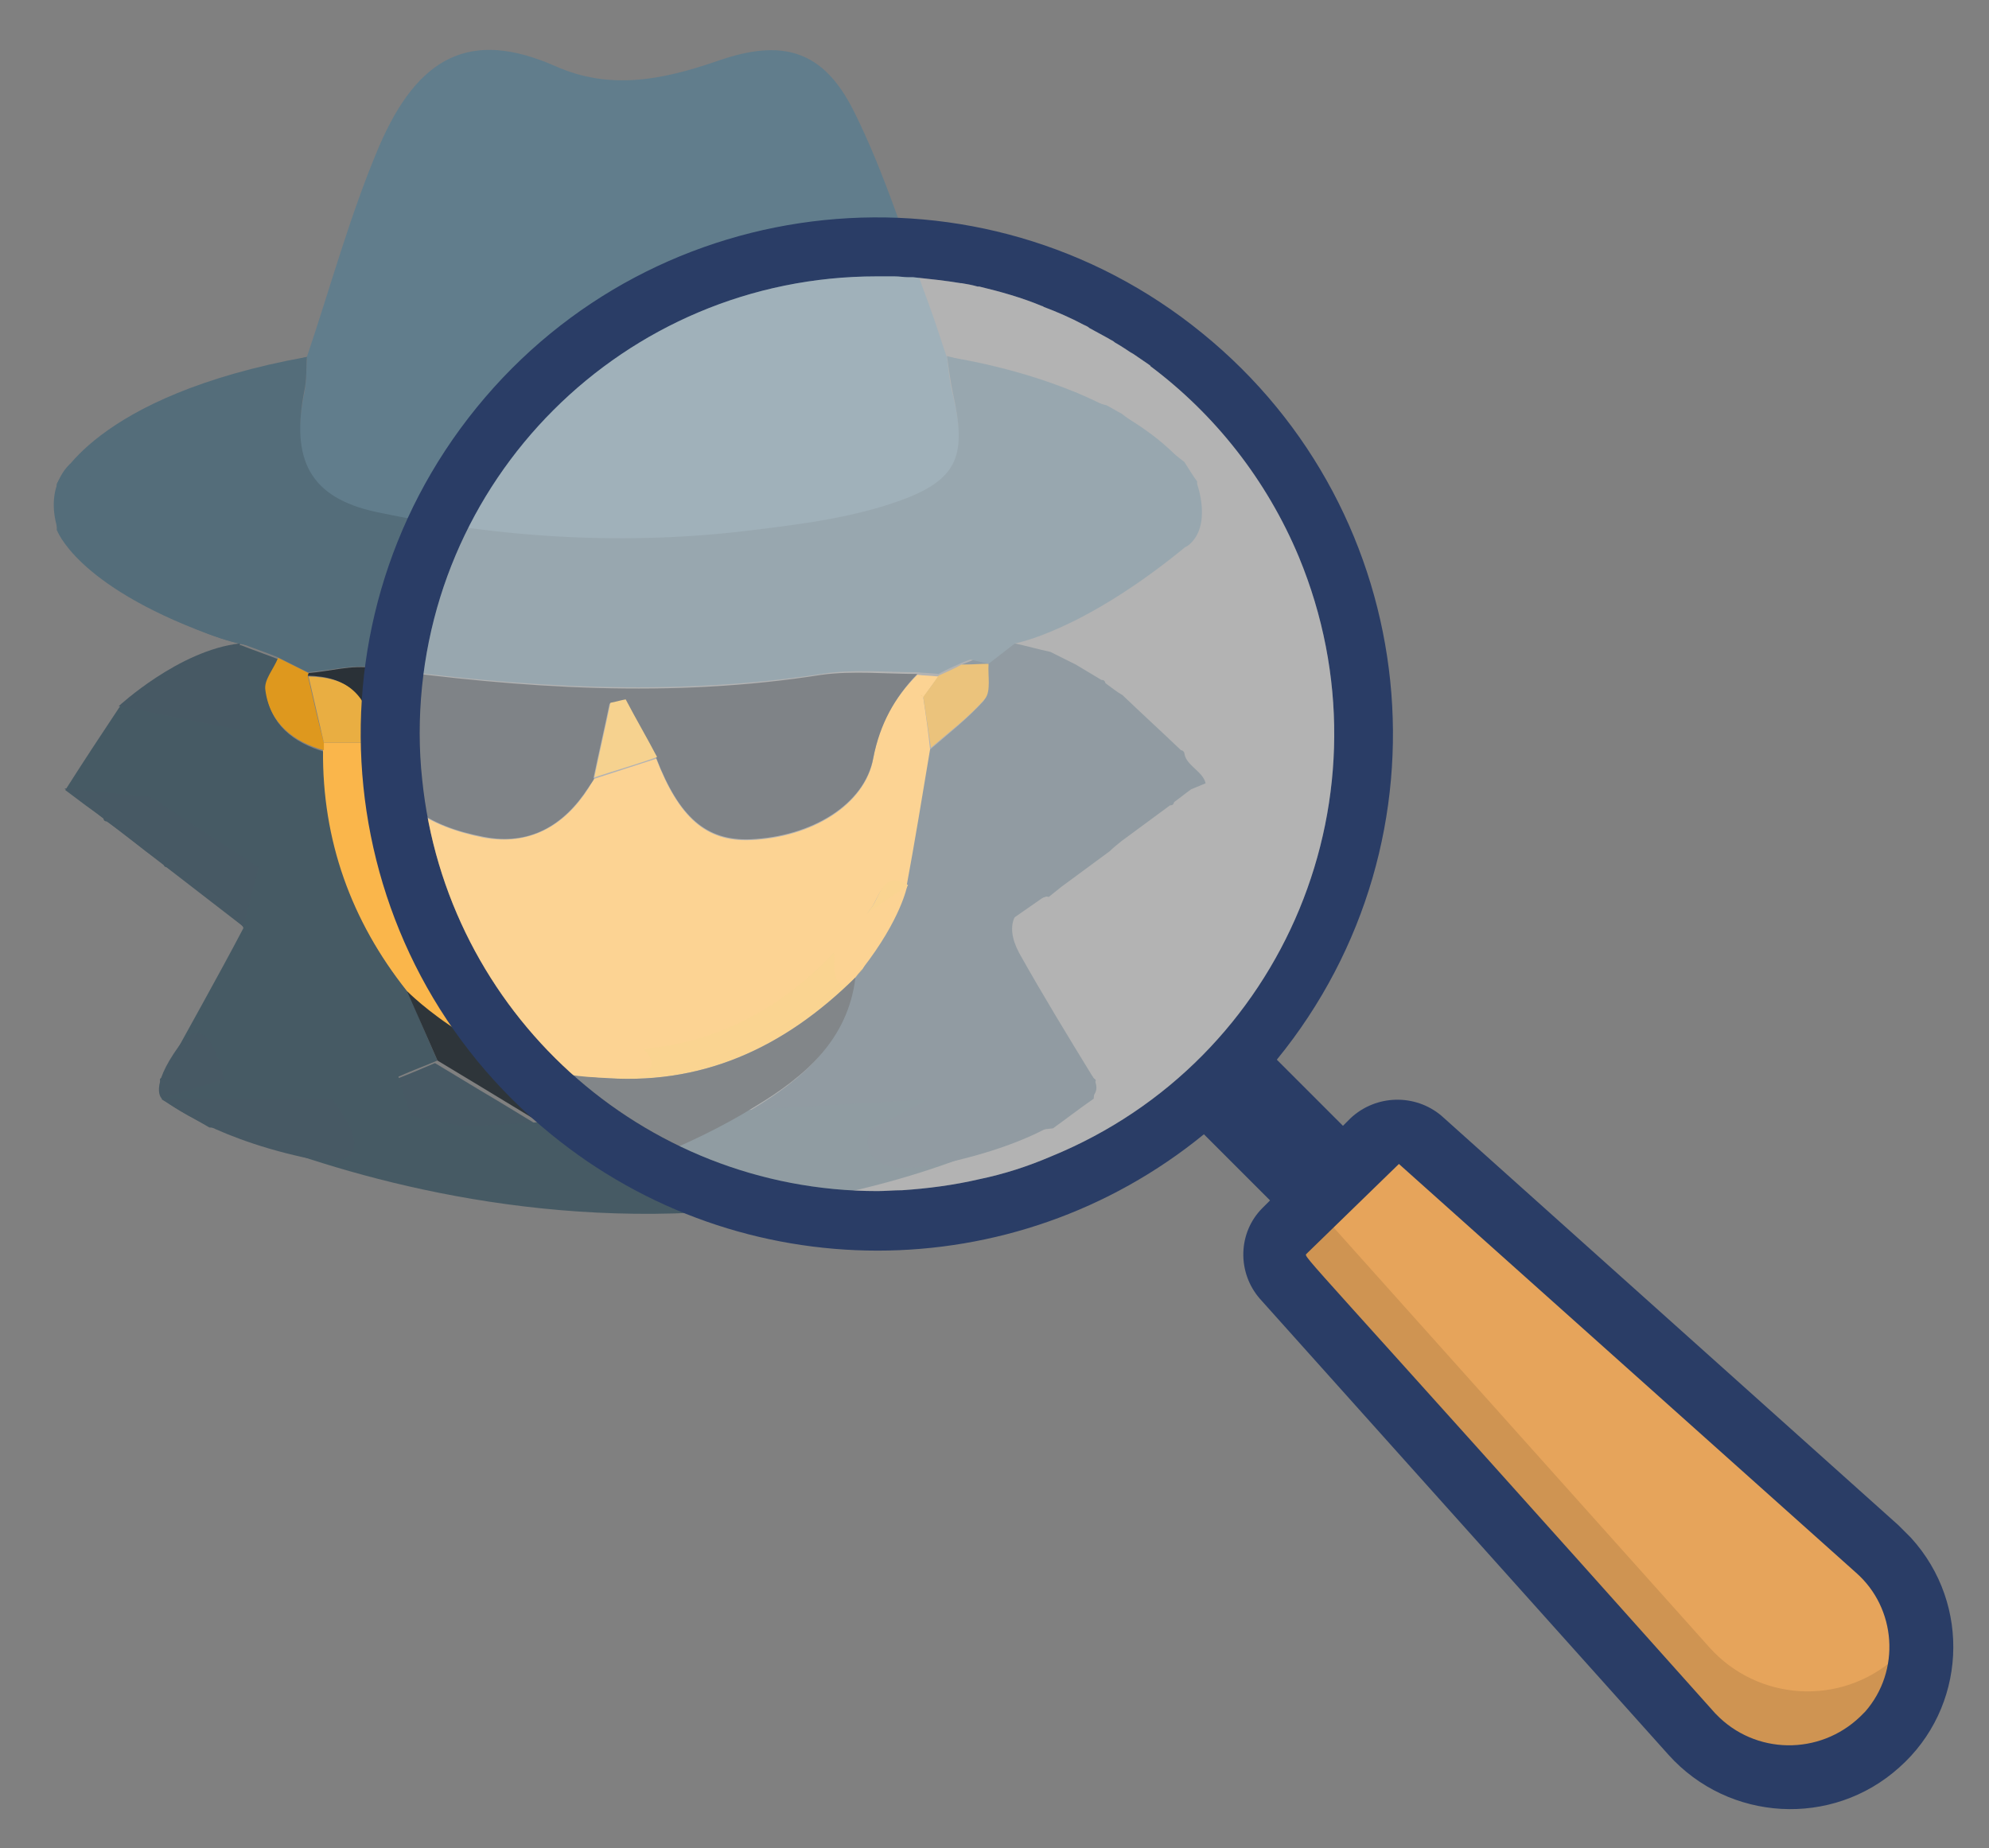 <?xml version="1.0" encoding="utf-8"?>
<!-- Generator: Adobe Illustrator 25.0.1, SVG Export Plug-In . SVG Version: 6.00 Build 0)  -->
<svg version="1.1" id="Layer_1" xmlns="http://www.w3.org/2000/svg" xmlns:xlink="http://www.w3.org/1999/xlink" x="0px" y="0px"
	 viewBox="0 0 234.6 218" style="enable-background:new 0 0 234.6 218;" xml:space="preserve">
<rect x="0" y="0" width="234.6" height="218" fill="#808080" stroke="none"/>
<style type="text/css">
	.st0{fill:#617D8C;}
	.st1{fill:#546D7A;}
	.st2{fill:#475964;}
	.st3{fill:#465A64;}
	.st4{fill:#FAB64B;}
	.st5{fill:#2A3137;}
	.st6{fill:#DE981E;}
	.st7{fill:#DD9B24;}
	.st8{fill:#F7B747;}
	.st9{fill:#2E353A;}
	.st10{fill:#E9AE42;}
	.st11{fill:#F0B444;}
	.st12{fill:#E6A45B;}
	.st13{opacity:0.1;fill:#010101;enable-background:new    ;}
	.st14{fill:#2A3D66;}
	.st15{opacity:0.4;fill:#FFFFFF;}
</style>
<g>
	<g>
		<g>
			<path class="st0" d="M36.2,42.1c2.8-8.3,5.1-16.8,8.5-24.8C49.3,6.6,55.5,3.4,65.5,7.8c6.5,2.9,12.7,1.6,19.1-0.6
				c7.7-2.7,12.5-1.3,16.1,5.9c3.7,7.4,6.1,15.4,9,23.2c0.7,1.9,1.3,3.9,2,5.9c0.2,1.5,0.3,2.9,0.7,4.4c1.7,7.1,0.8,10-6.1,12.6
				c-5.5,2-11.4,2.8-17.3,3.5c-15,1.9-29.9,1-44.6-2.1c-8-1.7-10.2-6.2-8.5-14.3C36.2,44.8,36.1,43.4,36.2,42.1z"/>
			<path class="st1" d="M36.2,42.1c-0.1,1.3,0,2.7-0.3,4c-1.6,8.1,0.6,12.6,8.5,14.3c14.7,3.1,29.7,4,44.6,2.1
				c5.8-0.7,11.8-1.5,17.3-3.5c6.8-2.5,7.7-5.4,6.1-12.6c-0.3-1.4-0.5-2.9-0.7-4.4c0.9,0.2,1.7,0.5,2.6,0.7c0.9,0.3,1.8,0.5,2.7,0.8
				c0.9,0.1,1.8,0.3,2.7,0.4c1.2,0.4,2.4,0.9,3.6,1.3c1.2,0.4,2.4,0.8,3.6,1.1c0.8,0.4,1.6,0.8,2.4,1.2c0.4,0.1,0.8,0.2,1.2,0.3
				c0.6,0.3,1.2,0.7,1.8,1c2.5,1.9,5,3.8,7.4,5.7c0.5,0.8,1,1.6,1.5,2.3c0,1.8,0,3.6,0,5.4c-0.6,0.6-1.2,1.2-1.8,1.8
				c-4.2,2.9-8.3,5.8-12.5,8.7c-0.7,0.2-1.4,0.4-2.1,0.6c-2.2-0.3-4.6-1-5.1,2.4c-2.1,0.8-4.2,1.7-6.3,2.5c-0.9,0.4-1.8,0.8-2.7,1.3
				c-0.8-0.1-1.6-0.1-2.5-0.2c-3.8,0-7.6-0.4-11.3,0.2c-17.7,2.7-35.3,1.6-52.9-0.8c-2.5-0.3-5.1,0.4-7.7,0.6
				c-1.2-0.6-2.4-1.2-3.6-1.8c-1.5-0.6-3-1.1-4.5-1.7c-0.5-2.7-2-3.4-4.4-2c-0.9-0.3-1.9-0.6-2.8-0.9c-4.2-2.9-8.3-5.8-12.5-8.7
				C8,63.6,7.4,63,6.7,62.5c0-1.8,0-3.6,0-5.4c0.5-0.8,1-1.6,1.5-2.3c2.5-1.9,5-3.8,7.4-5.7c0.6-0.3,1.2-0.7,1.8-1
				c0.4-0.1,0.8-0.2,1.2-0.3c0.8-0.4,1.6-0.8,2.4-1.2c1.2-0.4,2.4-0.8,3.5-1.1c1.2-0.4,2.4-0.9,3.6-1.3c0.9-0.1,1.8-0.3,2.7-0.4
				c0.9-0.3,1.8-0.6,2.7-0.9C34.5,42.6,35.4,42.3,36.2,42.1z"/>
			<path class="st2" d="M113.4,78.4c2.1-0.8,4.2-1.7,6.3-2.5c1.4,0.3,2.8,0.7,4.2,1c1,0.5,2,1,3,1.5c1,0.6,2,1.2,3,1.8
				c0.3,0,0.4,0.1,0.5,0.4c0.7,0.5,1.3,1,2,1.4c0,0,0,0,0,0c2.3,2.2,4.6,4.3,6.9,6.5c0.2,0,0.4,0.2,0.4,0.4c0.2,1.4,2.2,2.1,2.5,3.5
				c0,0-1.7,0.7-1.7,0.7c-0.7,0.5-1.3,1-2,1.5c-0.1,0.3-0.2,0.4-0.5,0.4c-1.9,1.4-3.8,2.8-5.7,4.2c-0.5,0.4-1,0.8-1.4,1.2
				c-1.9,1.4-3.8,2.8-5.7,4.2c-0.5,0.4-1,0.8-1.5,1.2c-0.1,0-0.3-0.1-0.4,0c-3.7,0.9-4.9,3.2-3.1,6.6c2.8,5,5.8,9.9,8.8,14.8
				c0.2,0.1,0.3,0.2,0.2,0.4c-0.1,1-0.2,2-0.2,2c-2,1.4-3.4,2.5-4.8,3.5c-0.9,0.1-1.8,0.2-2.7,0.3c-2.8-1.3-5.3-1.3-7.2,1.5
				c-0.6,0.1-1.2,0.1-1.8,0.2c-2.7-0.8-5.4-1.9-7.2,1.5c-0.9,0.1-1.8,0.2-2.7,0.4c-2.7-0.8-5.4-2-7.2,1.5c-0.9,0.1-1.8,0.2-2.7,0.3
				c-2.8-1.3-5.3-1.3-7.2,1.5c-0.6,0.1-1.2,0.1-1.8,0.2c-2.9-0.8-6-2.2-8.1,1.6c-1.2,0-2.3,0-3.5,0c-2.2-3.1-5.1-2.6-8.1-1.6
				c-0.6-0.1-1.2-0.2-1.8-0.3c-1.8-3.3-4.5-2.3-7.2-1.4c-0.6-0.1-1.2-0.2-1.8-0.2c-1.2-0.8-2.4-1.5-3.7-2.3c-0.9-3-1.9-6-2.8-9
				c1.8-0.7,3.2-1.3,4.6-1.9c1.8,1.1,3.5,2.1,5.3,3.2c4.6,2.7,9,5.6,13.7,8c1.6,0.8,4.2,1.1,5.8,0.5c4.4-1.7,8.7-3.8,12.7-6.3
				c5.8-3.5,10.9-7.8,11.8-15.2l0,0c0.3-0.3,0.6-0.7,0.9-1c1.8-3.3,3.5-6.5,5.3-9.8c0.9-5.4,1.8-10.9,2.8-16.3
				c2.2-1.9,4.5-3.7,6.4-5.8c0.7-0.9,0.3-2.7,0.4-4.1C115.5,78.4,114.4,78.4,113.4,78.4z"/>
			<path class="st3" d="M51.6,125.1c-1.4,0.6-2.8,1.1-4.6,1.9c0.9,3,1.9,6,2.8,9c-1.5,0.2-2.9,0.4-4.4,0.7c-0.6-0.1-1.2-0.2-1.8-0.3
				c-1.8-3.4-4.5-2.3-7.2-1.4c-0.9-0.1-1.8-0.2-2.7-0.4c-1.8-3.4-4.5-2.3-7.2-1.4c-0.6-0.1-1.2-0.2-1.8-0.2c-1.7-1-3.5-2-5.6-3.3
				c0-0.3-0.1-1.3-0.2-2.2c-0.1-0.2,0-0.3,0.2-0.4c3.2-5.9,6.5-11.7,9.6-17.6c0.1-0.3-1.4-1.4-2.2-2.1c0,0,0,0,0,0
				c-0.7-0.5-1.4-1-2.1-1.6c-0.5-0.4-1-0.8-1.5-1.2c-1.1-0.8-2.1-1.5-3.2-2.3c-0.2,0-0.4-0.1-0.4-0.4c-0.7-0.5-1.4-1-2.1-1.5
				c-0.5-0.4-1-0.8-1.5-1.2c-1-0.8-2.1-1.6-3.1-2.3c-0.2,0-0.4-0.1-0.4-0.4c-0.7-0.5-1.4-1-2.1-1.5c-0.8-0.6-1.6-1.2-2.4-1.8
				c2.1-3.3,4.2-6.5,6.4-9.8c0.5-0.4,1-0.8,1.5-1.2c0.7-0.4,1.4-0.9,2.1-1.3c0.1-0.3,0.3-0.4,0.6-0.5c1-0.6,1.9-1.2,2.9-1.8
				c0-0.2,0.2-0.3,0.4-0.2c0.8-0.4,1.6-0.8,2.4-1.2c0,0,0.1-0.1,0.1-0.1c1.4-0.3,2.8-0.7,4.3-1c1.5,0.6,3,1.1,4.5,1.7
				c-0.5,1.3-1.6,2.6-1.5,3.8c0.5,3.9,3.2,6,6.9,7.1c-0.1,10.7,3.2,20.1,9.9,28.4C49.2,119.6,50.4,122.4,51.6,125.1z"/>
			<path class="st0" d="M28.3,44.1c-1.2,0.4-2.4,0.9-3.6,1.3C25.9,44.9,27.1,44.5,28.3,44.1z"/>
			<path class="st0" d="M123.3,45.4c-1.2-0.4-2.4-0.9-3.6-1.3C120.9,44.5,122.1,44.9,123.3,45.4z"/>
			<path class="st0" d="M33.6,42.8c-0.9,0.3-1.8,0.6-2.7,0.9C31.9,43.3,32.7,43.1,33.6,42.8z"/>
			<path class="st0" d="M117,43.6c-0.9-0.3-1.8-0.5-2.7-0.8C115.2,43.1,116.1,43.4,117,43.6z"/>
			<path class="st0" d="M129.3,47.7c-0.8-0.4-1.6-0.8-2.4-1.2C127.7,46.9,128.5,47.3,129.3,47.7z"/>
			<path class="st0" d="M21.1,46.5c-0.8,0.4-1.6,0.8-2.4,1.2C19.5,47.3,20.3,46.9,21.1,46.5z"/>
			<path class="st0" d="M17.5,48c-0.6,0.3-1.2,0.7-1.8,1C16.3,48.7,16.9,48.4,17.5,48z"/>
			<path class="st0" d="M132.2,49c-0.6-0.3-1.2-0.7-1.8-1C131,48.4,131.6,48.7,132.2,49z"/>
			<path class="st0" d="M8.3,54.7c-0.5,0.8-1,1.6-1.5,2.3C7.3,56.3,7.8,55.5,8.3,54.7z"/>
			<path class="st0" d="M141.2,57.1c-0.5-0.8-1-1.6-1.5-2.3C140.2,55.5,140.7,56.3,141.2,57.1z"/>
			<path class="st0" d="M8.6,64.2l-0.4,0c0,0-0.4,0-0.4,0c-0.3-0.6-0.7-1.2-1-1.8C7.4,63,8,63.6,8.6,64.2z"/>
			<path class="st0" d="M140.2,64.2l-0.4,0c0,0-0.4,0-0.4,0c0.6-0.6,1.2-1.2,1.8-1.8C140.9,63,140.5,63.6,140.2,64.2z"/>
			<path class="st4" d="M48,116.9c-6.6-8.3-10-17.8-9.9-28.4c0-0.3,0-0.6,0-0.9c2,0,4.1,0,6.1,0c1.3,7.1,6.4,9.9,12.8,11.2
				c5.4,1,9.5-1.3,12.4-5.8c0.2-0.4,0.5-0.8,0.7-1.1l-0.1,0c2.5-0.8,4.9-1.6,7.4-2.4c2.7,7,5.9,9.8,11.1,9.6
				c7.2-0.3,13.5-4.1,14.5-9.6c0.7-4,2.4-7.1,5.2-9.9c0.8,0.1,1.6,0.1,2.5,0.2c-0.6,0.8-1.2,1.6-1.8,2.5c-0.1-0.1-0.2-0.1-0.3-0.2
				c0.1,0.1,0.2,0.1,0.3,0.2c0.3,2,0.6,4.1,0.8,6.1c-0.9,5.4-1.8,10.9-2.8,16.3c-2.9-1.7-3.2,1.2-4.2,2.5
				c-8.6,11.8-19.7,18.2-34.8,16.8c-0.6-0.1-1.4,1.5-2.2,2.3C58.7,125.3,53.6,120.7,48,116.9z"/>
			<path class="st5" d="M108.2,79.5c-2.7,2.8-4.4,5.9-5.2,9.9c-1,5.5-7.3,9.3-14.5,9.6c-5.2,0.2-8.4-2.6-11.1-9.6
				c-1.2-2.3-2.5-4.5-3.7-6.8c-0.6,0.1-1.2,0.3-1.8,0.4c-0.6,2.9-1.3,5.9-1.9,8.8c0,0,0.1,0,0.1,0c-0.2,0.4-0.5,0.8-0.7,1.1
				c-2.9,4.5-7,6.9-12.4,5.8c-6.3-1.2-11.4-4.1-12.8-11.2c-1-5.6-3.1-7.7-8-7.8l0.1-0.3c2.6-0.2,5.2-1,7.7-0.6
				c17.6,2.4,35.2,3.6,52.9,0.8C100.6,79.1,104.5,79.5,108.2,79.5z"/>
			<path class="st6" d="M38.2,87.6c0,0.3,0,0.6,0,0.9c-3.6-1-6.4-3.2-6.9-7.1c-0.2-1.2,1-2.5,1.5-3.8c1.2,0.6,2.4,1.2,3.6,1.8
				c0,0-0.1,0.3-0.1,0.3C36.9,82.3,37.5,85,38.2,87.6z"/>
			<path class="st7" d="M108.9,82.2c0.6-0.8,1.2-1.6,1.8-2.5c0.9-0.4,1.8-0.8,2.7-1.3c1.1,0,2.2-0.1,3.2-0.1
				c-0.1,1.4,0.3,3.2-0.4,4.1c-1.9,2.2-4.2,3.9-6.4,5.8C109.5,86.2,109.2,84.2,108.9,82.2L108.9,82.2z"/>
			<path class="st8" d="M100.9,115.3c-8.4,8.3-18.2,12.9-30.3,11.8c-1.6-0.1-3.1-0.7-4.7-1.1c0.7-0.8,1.5-2.3,2.2-2.3
				c15,1.5,26.2-4.9,34.8-16.8c0.9-1.3,1.3-4.2,4.2-2.5c-1.8,3.3-3.5,6.5-5.3,9.8C101.5,114.7,101.1,115,100.9,115.3L100.9,115.3z"
				/>
			<path class="st9" d="M100.8,115.3c0.3-0.3,0.6-0.7,0.9-1C101.5,114.7,101.1,115,100.8,115.3z"/>
			<path class="st10" d="M38.2,87.6c-0.6-2.6-1.2-5.2-1.8-7.8c4.9,0.1,7,2.2,8,7.8C42.2,87.6,40.2,87.6,38.2,87.6z"/>
			<path class="st11" d="M70.1,91.7c0.6-2.9,1.3-5.9,1.9-8.8c0.6-0.1,1.2-0.3,1.8-0.4c1.2,2.3,2.5,4.5,3.7,6.8
				C75,90.2,72.5,90.9,70.1,91.7z"/>
			<path class="st11" d="M69.5,92.9c0.2-0.4,0.5-0.8,0.7-1.1C69.9,92.2,69.7,92.5,69.5,92.9z"/>
			<path class="st7" d="M108.9,82.2c-0.1-0.1-0.2-0.1-0.3-0.2C108.7,82,108.8,82.1,108.9,82.2C108.9,82.2,108.9,82.2,108.9,82.2z"/>
		</g>
	</g>
	<path class="st3" d="M19.1,129.6c0,0,55.9,30.7,109.7-0.2h-14.5l-59.6,3.5l-26.4-5.5L19.1,129.6z"/>
	<path class="st9" d="M48,116.9c5.6,3.8,10.7,8.4,17.9,9.1c1.6,0.4,3.1,1,4.7,1.1c12.1,1.1,21.9-3.5,30.3-11.8
		c-0.9,7.4-6,11.7-11.8,15.2c-4,2.5-8.3,4.5-12.7,6.3c-1.7,0.6-4.2,0.4-5.8-0.5c-4.7-2.4-9.2-5.3-13.7-8c-1.8-1.1-3.5-2.1-5.3-3.2
		C50.4,122.4,49.2,119.6,48,116.9z"/>
	<path class="st1" d="M6.7,62.5c0,0,10.3,10.8,21.5,13.4c11.2,2.6,13.5-1.8,13.5-1.8l-7.1-7.3l-6.4-2.6L9.8,59.6L6.7,62.5z"/>
	<path class="st1" d="M119.7,75.9c0,0,8.1-1.4,20.5-11.7c7.7-6.4-51.9,7.5-51.9,7.5l28.3,6.6L119.7,75.9z"/>
	<path class="st1" d="M6.7,62.5c0,0,2.2,6.5,17.9,12.3s3.6-8.1,3.6-8.1l-12.6-7L6.7,62.5z"/>
	<path class="st1" d="M6.7,57.1c0,0,4.1-10.4,29.5-15l-7.4,11.6l-16.6,6.7L6.7,57.1z"/>
	<path class="st1" d="M111.7,42.1c0,0,19,2.5,27.9,12.6l-11.6,3.4L111.7,42.1z"/>
	<path class="st2" d="M128.8,126.9c0,0,1.1,1.4,0.1,2.4c-1.1,0.9-5,5.1-17,7.8c-12,2.7-9.3-3.8-9.3-3.8l12.1-6.4H128.8z"/>
	<path class="st2" d="M19.1,129.6c0,0,5.3,4.4,16.6,6.9s3.4-6.9,3.4-6.9H22.6H19.1z"/>
	<path class="st2" d="M19.1,129.6c0,0-1.6-1.2,2-6.2s5.3,3.9,5.3,3.9L19.1,129.6z"/>
	<polygon class="st2" points="7.6,93 28.7,109.3 30.5,102.3 17.7,94 	"/>
	<path class="st2" d="M14,83.3c0,0,7.1-6.6,14.3-7.4v10.2L14,83.3z"/>
	<polygon class="st2" points="125,104.5 118.1,109.3 116.6,102.7 122.1,98.2 	"/>
	<path class="st1" d="M8.3,54.7c0,0-3.1,2.5-1.5,7.7s9-2.8,9-2.8L8.3,54.7z"/>
	<path class="st1" d="M141.2,57.1c0,0,1.8,4.9-1,7.2c-2.8,2.2-9.7-8.3-9.7-8.3L141.2,57.1z"/>
	<path class="st4" d="M107,104.5c0,0-0.7,3.9-5.3,9.8c-4.6,5.8-3.1-4.1-3.1-4.1L107,104.5z"/>
	<path class="st4" d="M48,116.9c0,0,9.6,9.8,22.6,10.2c13,0.4,1.7-6.1,1.7-6.1L48,116.9z"/>
</g>
<g>
	<g id="Group_193" transform="translate(-0.499 -0.5)">
		<path id="Path_403" class="st12" d="M221.9,183.2c6.4,5.8,6.8,15.6,1.1,21.9c-5.8,6.4-15.6,6.8-21.9,1.1c-0.4-0.3-0.7-0.7-1.1-1.1
			l-48.2-53.8c-1.4-1.6-1.3-4,0.2-5.5l10.6-10.6c1.5-1.5,3.9-1.6,5.5-0.2L221.9,183.2z"/>
		<path id="Path_404" class="st13" d="M222.6,205.7c-6,6.1-15.8,6.1-21.9,0.1c-0.2-0.2-0.4-0.5-0.7-0.7l-48.2-53.8
			c-1.4-1.6-1.3-4,0.2-5.5l3.3-3.3l46.8,52.3c5.7,6.4,15.5,7,21.9,1.3c0.2-0.2,0.5-0.4,0.7-0.7c0.9-0.9,1.6-1.9,2.3-2.9
			C227.7,197.3,226.1,202.2,222.6,205.7z"/>
	</g>
	<path class="st14" d="M225.4,181.4c-0.5-0.5-1-1-1.5-1.5l0,0L170,131.6c-3.1-2.6-7.7-2.5-10.7,0.3l-0.9,0.9l-7.8-7.8
		c21.3-26.1,17.3-64.5-8.8-85.7C115.8,18.1,77.4,22,56.2,48.1s-17.3,64.5,8.8,85.7c22.4,18.3,54.6,18.3,77,0h0l7.8,7.8l-0.9,0.9
		c-2.9,2.9-3,7.6-0.3,10.7l48.2,53.8c7.1,7.9,19.3,8.6,27.2,1.5C231.9,201.5,232.6,189.3,225.4,181.4z M124,136.4
		c-2.8,1.2-5.6,2.1-8.5,2.7c-3,0.7-6.1,1.1-9.1,1.3c-1,0-2,0.1-2.9,0.1c-27.9,0-50.9-21.2-53.7-48.5c-0.2-1.8-0.3-3.7-0.3-5.5
		c0-29.8,24.1-53.9,53.9-53.9c0.6,0,1.1,0,1.7,0c0.1,0,0.3,0,0.4,0c0.6,0,1.1,0.1,1.6,0.1c0.2,0,0.4,0,0.6,0
		c1.9,0.2,3.8,0.4,5.6,0.7c0,0,0,0,0.1,0c0.6,0.1,1.2,0.2,1.9,0.4c0.1,0,0.1,0,0.2,0c2.5,0.6,5,1.3,7.4,2.3c0.1,0,0.2,0.1,0.2,0.1
		c1.6,0.6,3.2,1.3,4.7,2.1c0.2,0.1,0.5,0.2,0.7,0.4c0.4,0.2,0.7,0.4,1.1,0.6c0.4,0.2,0.7,0.4,1.1,0.6c0.3,0.2,0.6,0.3,0.8,0.5
		c0.7,0.4,1.3,0.8,1.9,1.2c0.1,0,0.1,0.1,0.2,0.1c0.6,0.4,1.3,0.9,1.9,1.3c0.1,0.1,0.2,0.1,0.2,0.2c7.6,5.7,13.7,13.4,17.5,22.5
		C164.7,93.5,151.6,125.1,124,136.4z M220,201.9c-0.2,0.2-0.4,0.4-0.6,0.6c-4.8,4.6-12.4,4.5-17-0.3c0,0-0.1-0.1-0.1-0.1
		c-49-54.9-48.6-53.8-48.2-54.2l10.9-10.6l53.9,48.2C223.7,189.7,224.2,197.1,220,201.9z"/>
	<path class="st15" d="M124,136.4c-2.8,1.2-5.6,2.1-8.5,2.7c-3,0.7-6.1,1.1-9.1,1.3c-1,0-2,0.1-2.9,0.1c-27.9,0-50.9-21.2-53.7-48.5
		c-0.2-1.8-0.3-3.7-0.3-5.5c0-29.8,24.1-53.9,53.9-53.9c0.6,0,1.1,0,1.7,0c0.1,0,0.3,0,0.4,0c0.6,0,1.1,0.1,1.6,0.1
		c0.2,0,0.4,0,0.6,0c1.9,0.2,3.8,0.4,5.6,0.7c0,0,0,0,0.1,0c0.6,0.1,1.2,0.2,1.9,0.4c0.1,0,0.1,0,0.2,0c2.5,0.6,5,1.3,7.4,2.3
		c0.1,0,0.2,0.1,0.2,0.1c1.6,0.6,3.2,1.3,4.7,2.1c0.2,0.1,0.5,0.2,0.7,0.4c0.4,0.2,0.7,0.4,1.1,0.6c0.4,0.2,0.7,0.4,1.1,0.6
		c0.3,0.2,0.6,0.3,0.8,0.5c0.7,0.4,1.3,0.8,1.9,1.2c0.1,0,0.1,0.1,0.2,0.1c0.6,0.4,1.3,0.9,1.9,1.3c0.1,0.1,0.2,0.1,0.2,0.2
		c7.6,5.7,13.7,13.4,17.5,22.5C164.7,93.5,151.6,125.1,124,136.4z"/>
</g>
</svg>
